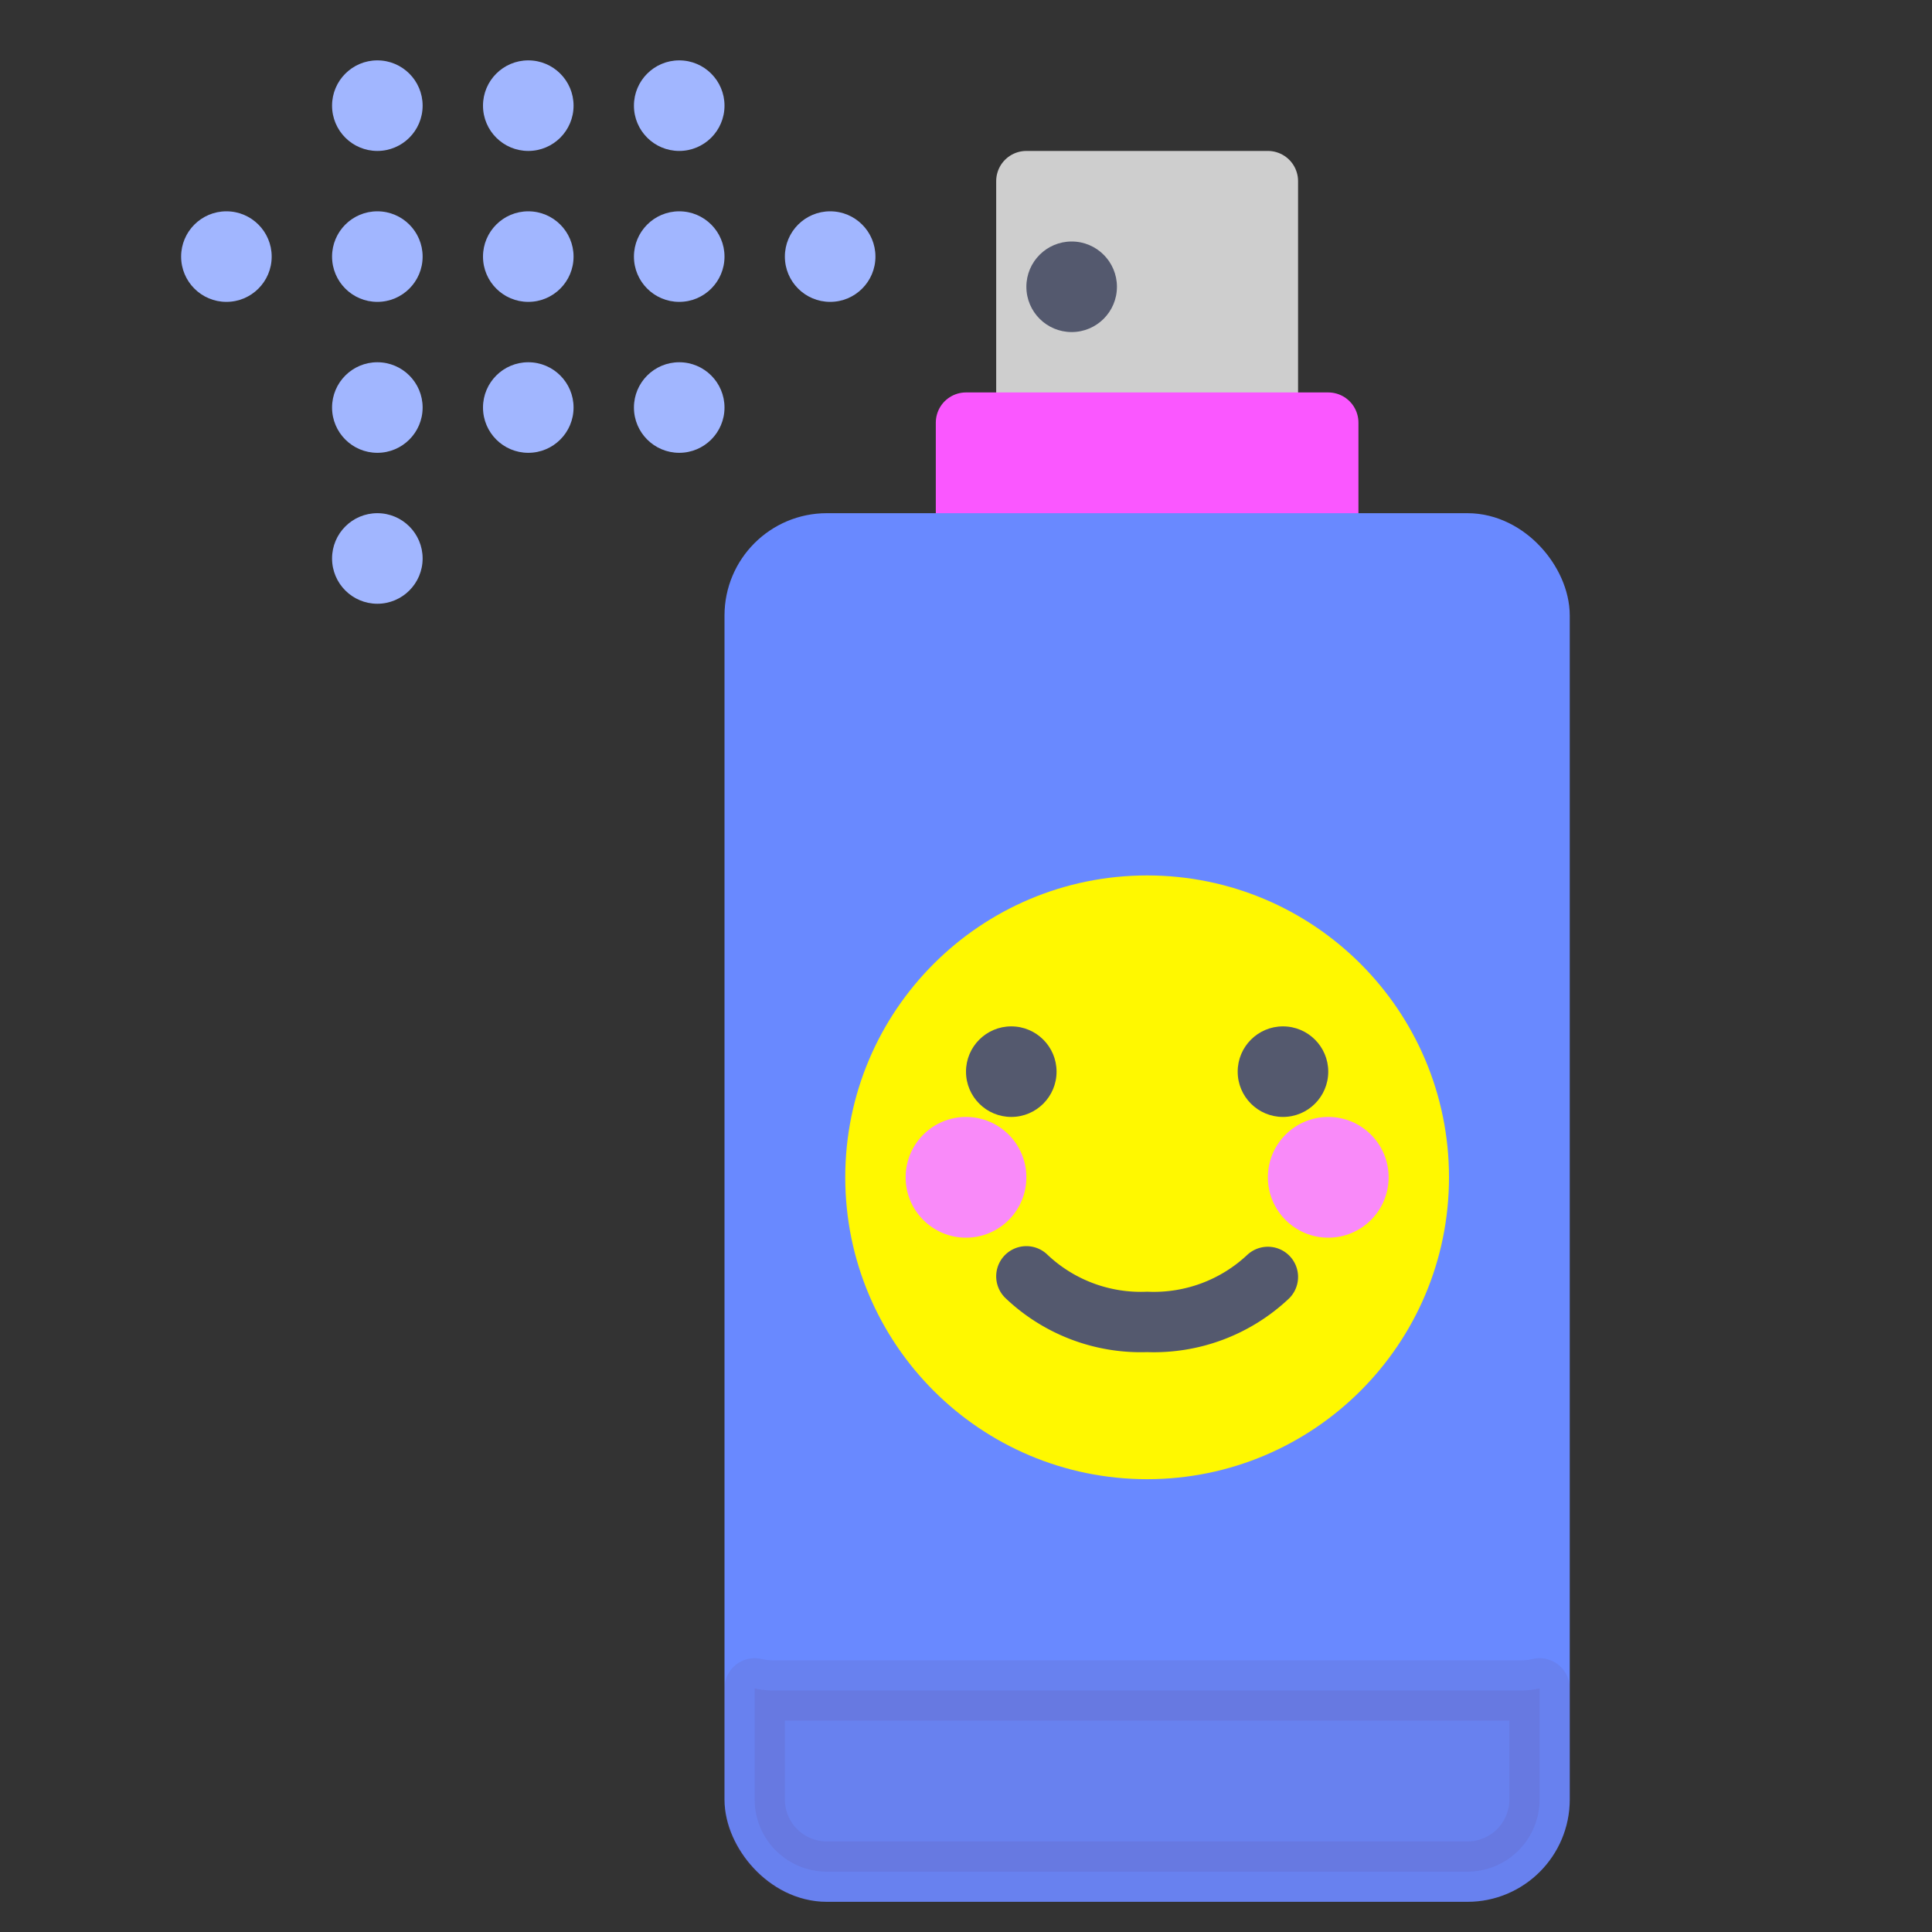 <svg xmlns="http://www.w3.org/2000/svg" viewBox="0 0 64 64"><rect x="0" y="0" width="64" height="64" fill="#333333" stroke="none"/><defs><style>.cls-1{fill:#cecece;stroke:#cecece;}.cls-1,.cls-2,.cls-3,.cls-4,.cls-5,.cls-8{stroke-linecap:round;stroke-linejoin:round;stroke-width:2px;}.cls-2{fill:#fa57ff;stroke:#fa57ff;}.cls-3{fill:#6989ff;stroke:#6989ff;}.cls-4{fill:#5b3b63;stroke:#5b3b63;opacity:0.1;}.cls-5{fill:#fff800;stroke:#fff800;}.cls-6{fill:#a1b6ff;}.cls-7{fill:#54596e;}.cls-8{fill:none;stroke:#54596e;}.cls-9{fill:#f98af9;}</style></defs><title>spray</title><g id="spray"><rect class="cls-1" x="34" y="6" width="8" height="8"/><rect class="cls-2" x="32" y="14" width="12" height="4"/><rect class="cls-3" x="25" y="18" width="26" height="44" rx="2.39" ry="2.39"/><path class="cls-4" d="M50.43,56H25.57a2.57,2.57,0,0,1-.57-.07v3.67A2.39,2.39,0,0,0,27.39,62H48.61A2.39,2.39,0,0,0,51,59.61V55.93A2.57,2.57,0,0,1,50.43,56Z"/><circle class="cls-5" cx="38" cy="39" r="9"/><circle class="cls-6" cx="27.5" cy="8.5" r="1.5"/><circle class="cls-7" cx="35.5" cy="9.5" r="1.5"/><circle class="cls-6" cx="22.5" cy="8.5" r="1.5"/><circle class="cls-6" cx="22.5" cy="3.5" r="1.5"/><circle class="cls-6" cx="22.5" cy="13.5" r="1.5"/><circle class="cls-6" cx="17.5" cy="8.5" r="1.5"/><circle class="cls-6" cx="17.5" cy="3.5" r="1.5"/><circle class="cls-6" cx="17.5" cy="13.5" r="1.5"/><circle class="cls-6" cx="12.5" cy="8.5" r="1.5"/><circle class="cls-6" cx="7.5" cy="8.5" r="1.5"/><circle class="cls-6" cx="12.5" cy="3.5" r="1.5"/><circle class="cls-6" cx="12.5" cy="13.5" r="1.5"/><circle class="cls-6" cx="12.5" cy="18.5" r="1.5"/><path class="cls-8" d="M34,42.28a5.5,5.5,0,0,0,4,1.51,5.52,5.52,0,0,0,4-1.49"/><circle class="cls-9" cx="32" cy="39" r="2"/><circle class="cls-9" cx="44" cy="39" r="2"/><circle class="cls-7" cx="42.5" cy="35.5" r="1.5"/><circle class="cls-7" cx="33.5" cy="35.5" r="1.5"/></g></svg>